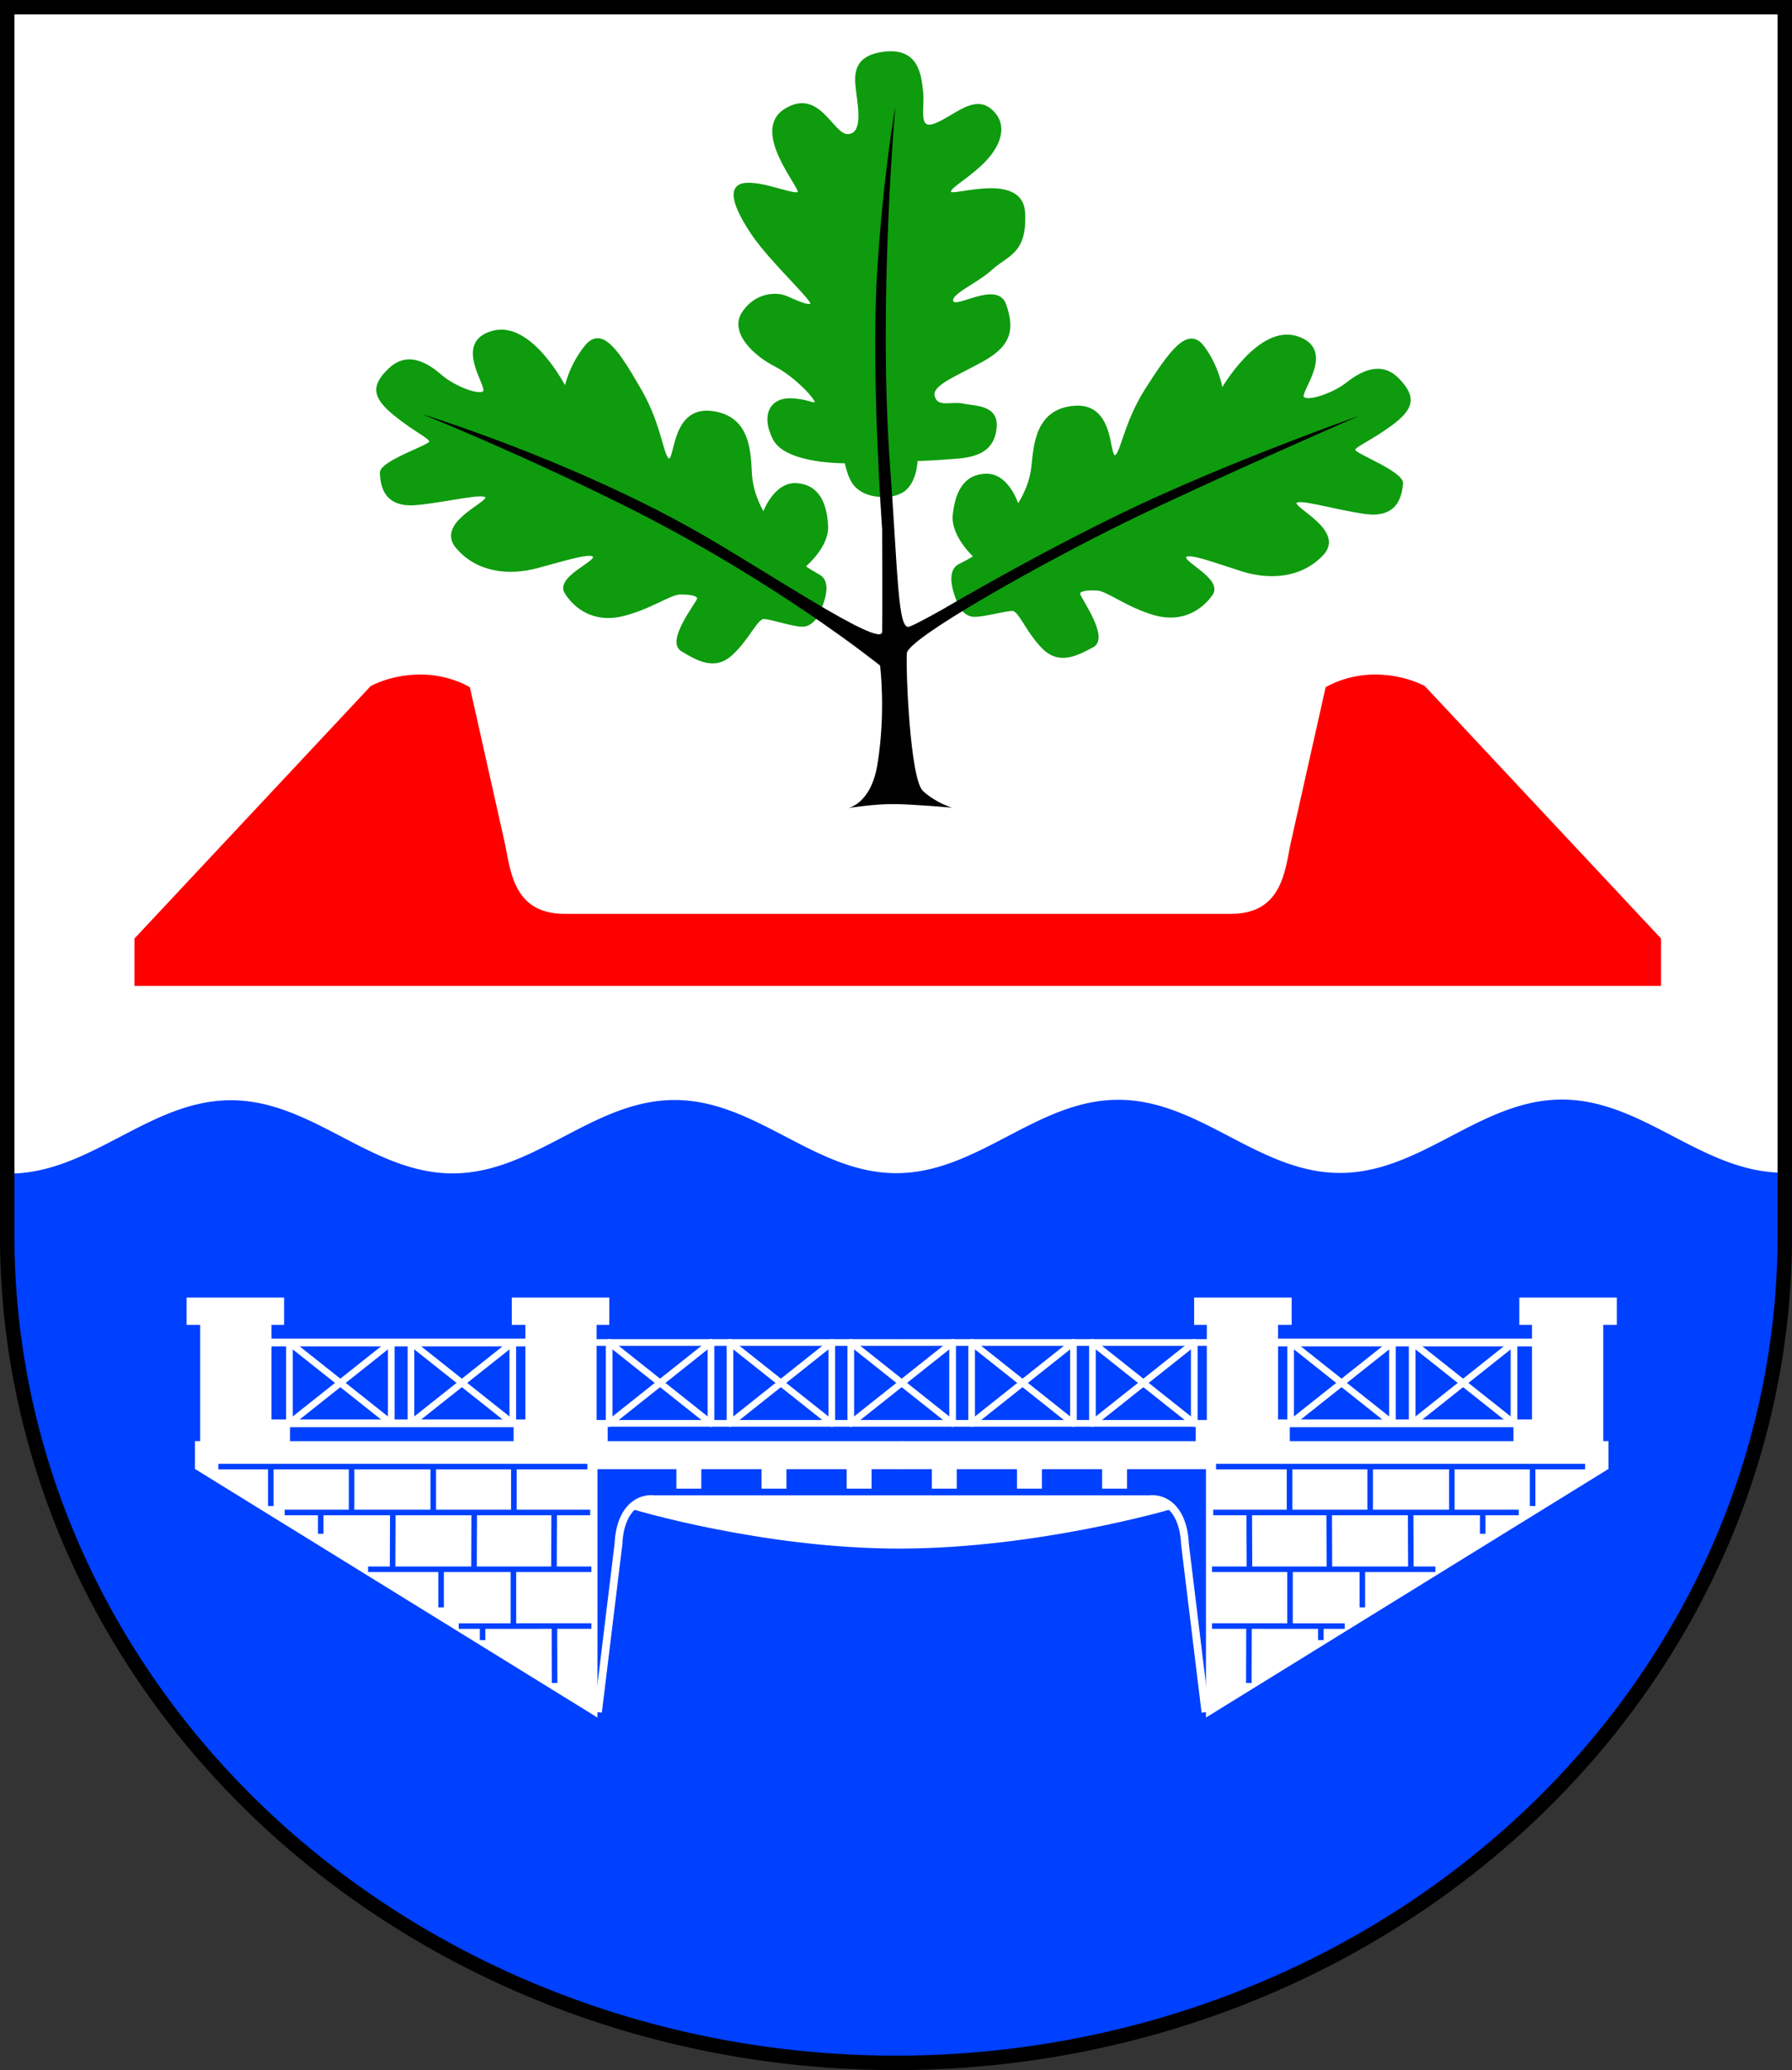 <?xml version="1.0" encoding="UTF-8" standalone="no"?>
<!-- Created with Inkscape (http://www.inkscape.org/) -->

<svg
   width="161.26mm"
   height="186.296mm"
   viewBox="0 0 161.26 186.296"
   version="1.1"
   id="svg2436"
   inkscape:version="1.2.2 (732a01da63, 2022-12-09)"
   sodipodi:docname="DEU Kaaks COA.svg"
   xmlns:inkscape="http://www.inkscape.org/namespaces/inkscape"
   xmlns:sodipodi="http://sodipodi.sourceforge.net/DTD/sodipodi-0.dtd"
   xmlns="http://www.w3.org/2000/svg"
   xmlns:svg="http://www.w3.org/2000/svg">
  <rect x="0" y="0" width="161.26" height="186.296" fill="#333333" stroke="none"/>
  <sodipodi:namedview
     id="namedview2438"
     pagecolor="#ffffff"
     bordercolor="#666666"
     borderopacity="1.0"
     inkscape:showpageshadow="2"
     inkscape:pageopacity="0.0"
     inkscape:pagecheckerboard="0"
     inkscape:deskcolor="#d1d1d1"
     inkscape:document-units="mm"
     showgrid="false"
     inkscape:zoom="0.76022118"
     inkscape:cx="305.17434"
     inkscape:cy="353.18669"
     inkscape:current-layer="layer1" />
  <defs
     id="defs2433" />
  <g
     inkscape:label="Ebene 1"
     inkscape:groupmode="layer"
     id="layer1"
     transform="translate(-527.213,-57.869)">
    <g
       id="g2236"
       transform="translate(499.929,-1.888)">
      <path
         id="path972"
         style="fill:#ffffff;stroke:none;stroke-width:1.3;stroke-dasharray:none"
         d="M 27.934,60.407 V 170.995 a 79.98,74.407 0 0 0 79.98,74.407 79.98,74.407 0 0 0 79.98,-74.407 79.98,74.407 0 0 0 0,-5.1e-4 V 60.407 Z" />
      <path
         id="path3529"
         style="fill:#0040ff;fill-opacity:1;stroke:none;stroke-width:0.2;stroke-dasharray:none"
         d="m 167.835,158.71 c -7.348,0.003 -12.613,6.6 -19.961,6.604 -7.348,0.004 -12.617,-6.587 -19.965,-6.583 -7.348,0.003 -12.613,6.599 -19.962,6.603 -7.348,0.004 -12.617,-6.587 -19.965,-6.583 -7.348,0.004 -12.613,6.6 -19.961,6.604 -7.348,0.004 -12.617,-6.587 -19.965,-6.583 -7.348,0.003 -12.613,6.597 -19.961,6.601 -0.055,3e-5 -0.108,-0.003 -0.163,-0.004 v 5.628 a 79.98,74.407 0 0 0 79.98,74.407 79.98,74.407 0 0 0 79.98,-74.407 79.98,74.407 0 0 0 0,-5.1e-4 v -5.706 c -0.032,2.6e-4 -0.062,0.003 -0.094,0.003 -7.348,0.003 -12.617,-6.586 -19.965,-6.583 z" />
      <path
         id="path2144"
         style="fill:none;stroke:#000000;stroke-width:1.3;stroke-dasharray:none"
         d="M 27.934,60.407 V 170.995 a 79.98,74.407 0 0 0 79.98,74.407 79.98,74.407 0 0 0 79.98,-74.407 79.98,74.407 0 0 0 0,-5.1e-4 V 60.407 Z" />
      <g
         id="g2418"
         transform="translate(-232.818,289.949)">
        <g
           id="g2304"
           transform="translate(-11.599,-290.989)">
          <g
             id="g1903"
             transform="translate(50.516)">
            <path
               style="fill:none;stroke:#ffffff;stroke-width:0.6;stroke-linecap:round;stroke-dasharray:none"
               d="m 306.91,181.614 v 7.276"
               id="path1895" />
            <path
               style="fill:none;stroke:#ffffff;stroke-width:0.6;stroke-linecap:round;stroke-dasharray:none"
               d="m 297.747,181.614 v 7.276"
               id="path1897" />
            <path
               style="fill:none;stroke:#ffffff;stroke-width:0.6;stroke-linecap:round;stroke-dasharray:none"
               d="m 297.747,188.889 9.163,-7.276"
               id="path1899" />
            <path
               style="fill:none;stroke:#ffffff;stroke-width:0.6;stroke-linecap:round;stroke-dasharray:none"
               d="m 297.747,181.614 9.163,7.276"
               id="path1901" />
          </g>
          <g
             id="g2099">
            <path
               style="fill:#ffffff;stroke:#ffffff;stroke-width:0.1;stroke-linecap:round;stroke-dasharray:none"
               d="m 296.078,190.628 h -6.313 v -10.651 h -1.221 v -2.356 h 8.674 v 2.356 h -1.14 z"
               id="path1761" />
            <path
               style="fill:#ffffff;stroke:#ffffff;stroke-width:0.1;stroke-linecap:round;stroke-dasharray:none"
               d="m 325.34,190.628 h -6.313 v -10.651 h -1.221 v -2.356 h 8.674 v 2.356 h -1.14 z"
               id="path1763" />
            <path
               style="fill:none;stroke:#ffffff;stroke-width:0.7;stroke-linecap:round;stroke-dasharray:none"
               d="m 293.657,181.614 h 28.276"
               id="path1823" />
            <path
               style="fill:none;stroke:#ffffff;stroke-width:0.7;stroke-linecap:round;stroke-dasharray:none"
               d="m 292.399,188.889 h 28.276"
               id="path1825" />
            <g
               id="g1869">
              <path
                 style="fill:none;stroke:#ffffff;stroke-width:0.6;stroke-linecap:round;stroke-dasharray:none"
                 d="m 306.91,181.614 v 7.276"
                 id="path1831" />
              <path
                 style="fill:none;stroke:#ffffff;stroke-width:0.6;stroke-linecap:round;stroke-dasharray:none"
                 d="m 297.747,181.614 v 7.276"
                 id="path1833" />
              <path
                 style="fill:none;stroke:#ffffff;stroke-width:0.6;stroke-linecap:round;stroke-dasharray:none"
                 d="m 297.747,188.889 9.163,-7.276"
                 id="path1835" />
              <path
                 style="fill:none;stroke:#ffffff;stroke-width:0.6;stroke-linecap:round;stroke-dasharray:none"
                 d="m 297.747,181.614 9.163,7.276"
                 id="path1837" />
            </g>
            <g
               id="g1879"
               transform="translate(10.937)">
              <path
                 style="fill:none;stroke:#ffffff;stroke-width:0.6;stroke-linecap:round;stroke-dasharray:none"
                 d="m 306.91,181.614 v 7.276"
                 id="path1871" />
              <path
                 style="fill:none;stroke:#ffffff;stroke-width:0.6;stroke-linecap:round;stroke-dasharray:none"
                 d="m 297.747,181.614 v 7.276"
                 id="path1873" />
              <path
                 style="fill:none;stroke:#ffffff;stroke-width:0.6;stroke-linecap:round;stroke-dasharray:none"
                 d="m 297.747,188.889 9.163,-7.276"
                 id="path1875" />
              <path
                 style="fill:none;stroke:#ffffff;stroke-width:0.6;stroke-linecap:round;stroke-dasharray:none"
                 d="m 297.747,181.614 9.163,7.276"
                 id="path1877" />
            </g>
            <path
               style="fill:none;stroke:#ffffff;stroke-width:0.6;stroke-linecap:butt;stroke-dasharray:none"
               d="m 323.581,181.614 h 29.264"
               id="path1881" />
            <path
               style="fill:none;stroke:#ffffff;stroke-width:0.6;stroke-linecap:butt;stroke-dasharray:none"
               d="m 322.413,188.889 h 30.432"
               id="path1883" />
            <g
               id="g1893"
               transform="translate(28.772)">
              <path
                 style="fill:none;stroke:#ffffff;stroke-width:0.6;stroke-linecap:round;stroke-dasharray:none"
                 d="m 306.91,181.614 v 7.276"
                 id="path1885" />
              <path
                 style="fill:none;stroke:#ffffff;stroke-width:0.6;stroke-linecap:round;stroke-dasharray:none"
                 d="m 297.747,181.614 v 7.276"
                 id="path1887" />
              <path
                 style="fill:none;stroke:#ffffff;stroke-width:0.6;stroke-linecap:round;stroke-dasharray:none"
                 d="m 297.747,188.889 9.163,-7.276"
                 id="path1889" />
              <path
                 style="fill:none;stroke:#ffffff;stroke-width:0.6;stroke-linecap:round;stroke-dasharray:none"
                 d="m 297.747,181.614 9.163,7.276"
                 id="path1891" />
            </g>
            <g
               id="g1913"
               transform="translate(39.644)">
              <path
                 style="fill:none;stroke:#ffffff;stroke-width:0.6;stroke-linecap:round;stroke-dasharray:none"
                 d="m 306.91,181.614 v 7.276"
                 id="path1905" />
              <path
                 style="fill:none;stroke:#ffffff;stroke-width:0.6;stroke-linecap:round;stroke-dasharray:none"
                 d="m 297.747,181.614 v 7.276"
                 id="path1907" />
              <path
                 style="fill:none;stroke:#ffffff;stroke-width:0.6;stroke-linecap:round;stroke-dasharray:none"
                 d="m 297.747,188.889 9.163,-7.276"
                 id="path1909" />
              <path
                 style="fill:none;stroke:#ffffff;stroke-width:0.6;stroke-linecap:round;stroke-dasharray:none"
                 d="m 297.747,181.614 9.163,7.276"
                 id="path1911" />
            </g>
            <path
               style="fill:#ffffff;stroke:#ffffff;stroke-width:0.1;stroke-linecap:butt;stroke-dasharray:none"
               d="m 294.876,188.889 h 2.871 v 1.739 h -2.871 z"
               id="path1964"
               sodipodi:nodetypes="ccccc" />
            <path
               style="fill:#ffffff;stroke:#ffffff;stroke-width:0.1;stroke-linecap:butt;stroke-dasharray:none"
               d="m 317.971,188.889 h 8.365 v 1.739 h -8.365 z"
               id="path2015"
               sodipodi:nodetypes="ccccc" />
          </g>
          <g
             id="g2157"
             transform="matrix(-1,0,0,1,705.69,0)">
            <path
               style="fill:#ffffff;stroke:#ffffff;stroke-width:0.1;stroke-linecap:round;stroke-dasharray:none"
               d="m 296.078,190.628 h -6.313 v -10.651 h -1.221 v -2.356 h 8.674 v 2.356 h -1.14 z"
               id="path2101" />
            <path
               style="fill:#ffffff;stroke:#ffffff;stroke-width:0.1;stroke-linecap:round;stroke-dasharray:none"
               d="m 325.34,190.628 h -6.313 v -10.651 h -1.221 v -2.356 h 8.674 v 2.356 h -1.14 z"
               id="path2103" />
            <path
               style="fill:none;stroke:#ffffff;stroke-width:0.7;stroke-linecap:round;stroke-dasharray:none"
               d="m 293.657,181.614 h 28.276"
               id="path2105" />
            <path
               style="fill:none;stroke:#ffffff;stroke-width:0.7;stroke-linecap:round;stroke-dasharray:none"
               d="m 292.399,188.889 h 28.276"
               id="path2107" />
            <g
               id="g2117">
              <path
                 style="fill:none;stroke:#ffffff;stroke-width:0.6;stroke-linecap:round;stroke-dasharray:none"
                 d="m 306.91,181.614 v 7.276"
                 id="path2109" />
              <path
                 style="fill:none;stroke:#ffffff;stroke-width:0.6;stroke-linecap:round;stroke-dasharray:none"
                 d="m 297.747,181.614 v 7.276"
                 id="path2111" />
              <path
                 style="fill:none;stroke:#ffffff;stroke-width:0.6;stroke-linecap:round;stroke-dasharray:none"
                 d="m 297.747,188.889 9.163,-7.276"
                 id="path2113" />
              <path
                 style="fill:none;stroke:#ffffff;stroke-width:0.6;stroke-linecap:round;stroke-dasharray:none"
                 d="m 297.747,181.614 9.163,7.276"
                 id="path2115" />
            </g>
            <g
               id="g2127"
               transform="translate(10.937)">
              <path
                 style="fill:none;stroke:#ffffff;stroke-width:0.6;stroke-linecap:round;stroke-dasharray:none"
                 d="m 306.91,181.614 v 7.276"
                 id="path2119" />
              <path
                 style="fill:none;stroke:#ffffff;stroke-width:0.6;stroke-linecap:round;stroke-dasharray:none"
                 d="m 297.747,181.614 v 7.276"
                 id="path2121" />
              <path
                 style="fill:none;stroke:#ffffff;stroke-width:0.6;stroke-linecap:round;stroke-dasharray:none"
                 d="m 297.747,188.889 9.163,-7.276"
                 id="path2123" />
              <path
                 style="fill:none;stroke:#ffffff;stroke-width:0.6;stroke-linecap:round;stroke-dasharray:none"
                 d="m 297.747,181.614 9.163,7.276"
                 id="path2125" />
            </g>
            <path
               style="fill:none;stroke:#ffffff;stroke-width:0.6;stroke-linecap:butt;stroke-dasharray:none"
               d="m 323.581,181.614 h 29.264"
               id="path2129" />
            <path
               style="fill:none;stroke:#ffffff;stroke-width:0.6;stroke-linecap:butt;stroke-dasharray:none"
               d="m 322.413,188.889 h 30.432"
               id="path2131" />
            <g
               id="g2141"
               transform="translate(28.772)">
              <path
                 style="fill:none;stroke:#ffffff;stroke-width:0.6;stroke-linecap:round;stroke-dasharray:none"
                 d="m 306.91,181.614 v 7.276"
                 id="path2133" />
              <path
                 style="fill:none;stroke:#ffffff;stroke-width:0.6;stroke-linecap:round;stroke-dasharray:none"
                 d="m 297.747,181.614 v 7.276"
                 id="path2135" />
              <path
                 style="fill:none;stroke:#ffffff;stroke-width:0.6;stroke-linecap:round;stroke-dasharray:none"
                 d="m 297.747,188.889 9.163,-7.276"
                 id="path2137" />
              <path
                 style="fill:none;stroke:#ffffff;stroke-width:0.6;stroke-linecap:round;stroke-dasharray:none"
                 d="m 297.747,181.614 9.163,7.276"
                 id="path2139" />
            </g>
            <g
               id="g2151"
               transform="translate(39.644)">
              <path
                 style="fill:none;stroke:#ffffff;stroke-width:0.6;stroke-linecap:round;stroke-dasharray:none"
                 d="m 306.91,181.614 v 7.276"
                 id="path2143" />
              <path
                 style="fill:none;stroke:#ffffff;stroke-width:0.6;stroke-linecap:round;stroke-dasharray:none"
                 d="m 297.747,181.614 v 7.276"
                 id="path2145" />
              <path
                 style="fill:none;stroke:#ffffff;stroke-width:0.6;stroke-linecap:round;stroke-dasharray:none"
                 d="m 297.747,188.889 9.163,-7.276"
                 id="path2147" />
              <path
                 style="fill:none;stroke:#ffffff;stroke-width:0.6;stroke-linecap:round;stroke-dasharray:none"
                 d="m 297.747,181.614 9.163,7.276"
                 id="path2149" />
            </g>
            <path
               style="fill:#ffffff;stroke:#ffffff;stroke-width:0.1;stroke-linecap:butt;stroke-dasharray:none"
               d="m 294.876,188.889 h 2.871 v 1.739 h -2.871 z"
               id="path2153"
               sodipodi:nodetypes="ccccc" />
            <path
               style="fill:#ffffff;stroke:#ffffff;stroke-width:0.1;stroke-linecap:butt;stroke-dasharray:none"
               d="m 317.971,188.889 h 8.365 v 1.739 h -8.365 z"
               id="path2155"
               sodipodi:nodetypes="ccccc" />
          </g>
        </g>
        <path
           id="path986"
           style="fill:#ffffff;stroke:#ffffff;stroke-width:0.1"
           d="m 277.693,-100.449 v 2.423 l 36.124,22.314 V -98.025 h 27.428 v -2.423 H 278.96 Z m 2.005,1.941 h 33.311 v 0.6 h -6.363 v 3.529 h 6.615 v 0.602 h -2.989 l -0.018,4.512 h 3.118 v 0.599 h -6.768 v 4.511 l 6.768,-0.004 0.002,0.6 -3.079,0.002 0.013,4.872 -0.6,0.002 -0.012,-4.874 -5.866,0.003 v 1.016 h -0.599 v -1.016 l -1.899,0.001 v -0.599 l 4.672,-0.003 v -4.511 h -5.909 v 3.182 h -0.599 v -3.182 h -6.324 v -0.599 h 1.96 l 0.018,-4.512 h -5.888 v 1.666 h -0.599 v -1.666 h -2.992 v -0.602 h 5.77 v -3.529 h -6.67 v 3.301 h -0.6 v -3.301 h -4.471 z m 12.34,0.6 v 3.529 h 6.752 v -3.529 z m 7.351,0 v 3.529 h 6.656 v -3.529 z m -3.642,4.13 -0.018,4.512 h 6.731 l 0.017,-4.512 z m 7.33,0 -0.018,4.512 h 6.594 l 0.017,-4.512 z" />
        <path
           id="path1530"
           style="fill:#ffffff;stroke:#ffffff;stroke-width:0.1"
           d="m 404.799,-100.449 v 2.423 l -36.124,22.314 V -98.025 h -27.428 v -2.423 h 62.286 z m -2.005,1.941 h -33.311 v 0.6 h 6.363 v 3.529 h -6.615 v 0.602 h 2.989 l 0.018,4.512 h -3.118 v 0.599 h 6.768 v 4.511 l -6.768,-0.004 -0.002,0.6 3.079,0.002 -0.013,4.872 0.6,0.002 0.012,-4.874 5.866,0.003 v 1.016 h 0.599 v -1.016 l 1.899,0.001 v -0.599 l -4.672,-0.003 v -4.511 h 5.909 v 3.182 h 0.599 v -3.182 h 6.324 v -0.599 h -1.96 l -0.018,-4.512 h 5.888 v 1.666 h 0.599 v -1.666 h 2.992 v -0.602 h -5.77 v -3.529 h 6.67 v 3.301 h 0.6 v -3.301 h 4.471 z m -12.34,0.6 v 3.529 h -6.752 v -3.529 z m -7.351,0 v 3.529 h -6.656 v -3.529 z m 3.642,4.13 0.018,4.512 h -6.731 l -0.017,-4.512 z m -7.33,0 0.018,4.512 h -6.594 l -0.017,-4.512 z" />
        <g
           id="g2340">
          <rect
             style="fill:#ffffff;stroke:#ffffff;stroke-width:0.1"
             id="rect1094"
             width="2.141"
             height="3.073"
             x="321.02"
             y="-99.346" />
          <rect
             style="fill:#ffffff;stroke:#ffffff;stroke-width:0.1"
             id="rect1096"
             width="2.141"
             height="3.073"
             x="336.344"
             y="-99.346" />
          <rect
             style="fill:#ffffff;stroke:#ffffff;stroke-width:0.1"
             id="rect1098"
             width="2.141"
             height="3.073"
             x="328.682"
             y="-99.346" />
          <rect
             style="fill:#ffffff;stroke:#ffffff;stroke-width:0.1"
             id="rect1532"
             width="2.141"
             height="3.073"
             x="-361.472"
             y="-99.346"
             transform="scale(-1,1)" />
          <rect
             style="fill:#ffffff;stroke:#ffffff;stroke-width:0.1"
             id="rect1534"
             width="2.141"
             height="3.073"
             x="-346.148"
             y="-99.346"
             transform="scale(-1,1)" />
          <rect
             style="fill:#ffffff;stroke:#ffffff;stroke-width:0.1"
             id="rect1536"
             width="2.141"
             height="3.073"
             x="-353.81"
             y="-99.346"
             transform="scale(-1,1)" />
        </g>
        <path
           style="fill:#ffffff;stroke:#ffffff;stroke-width:0.1;stroke-dasharray:none"
           d="m 365.337,-94.382 c 0,0 -11.805,3.458 -24.091,3.504 -12.286,0.045 -24.091,-3.504 -24.091,-3.504 l 1.446,-1.189 h 22.645 22.645 z"
           id="path1784"
           sodipodi:nodetypes="czccccc" />
        <path
           style="fill:none;stroke:#ffffff;stroke-width:0.7;stroke-dasharray:none"
           d="m 313.914,-76.105 1.848,-15.18 c 0,0 0.009,-1.788 0.905,-2.95 0.928,-1.202 2.133,-1.042 2.133,-1.042"
           id="path1882"
           sodipodi:nodetypes="ccsc" />
        <path
           style="fill:none;stroke:#ffffff;stroke-width:0.7;stroke-dasharray:none"
           d="m 368.578,-76.105 -1.848,-15.18 c 0,0 -0.009,-1.788 -0.905,-2.95 -0.928,-1.202 -2.133,-1.042 -2.133,-1.042"
           id="path1884"
           sodipodi:nodetypes="ccsc"
           inkscape:transform-center-x="-24.889081"
           inkscape:transform-center-y="-5.3545506" />
      </g>
      <path
         id="path2622"
         style="fill:#ff0000;stroke:#ff0000;stroke-width:0.2;stroke-dasharray:none"
         d="m 65.032,120.561 c -2.642,0.028 -4.338,1.029 -4.338,1.029 l -21.21,22.667 v 4.129 h 68.587 68.587 v -4.129 l -21.209,-22.667 c 0,0 -1.696,-1.001 -4.338,-1.029 -2.642,-0.028 -4.449,1.112 -4.449,1.112 l -3.077,13.735 c -0.551,2.32 -0.63,6.686 -5.506,6.686 H 108.072 78.065 c -4.877,0 -4.955,-4.366 -5.506,-6.686 l -3.077,-13.735 c 0,0 -1.808,-1.14 -4.449,-1.112 z" />
      <g
         id="g7629"
         transform="translate(-243.887,-3.323)">
        <path
           style="fill:#0e9b0e;fill-opacity:1;stroke:#0e9b0e;stroke-width:0.2;stroke-dasharray:none"
           d="m 357.508,117.519 c -0.334,-0.779 -1.224,-2.976 0,-3.587 1.224,-0.612 1.363,-0.779 1.363,-0.779 0,0 -2.058,-1.863 -1.863,-3.726 0.195,-1.863 0.862,-3.56 2.892,-3.615 2.03,-0.056 2.864,2.781 2.864,2.781 0,0 1.085,-1.502 1.307,-3.42 0.222,-1.919 0.299,-5.223 3.81,-5.478 3.509,-0.255 2.976,4.394 3.587,4.449 0.612,0.056 0.834,-2.892 2.892,-6.09 2.058,-3.198 3.699,-5.617 5.089,-3.754 1.39,1.863 1.669,3.893 1.669,3.893 0,0 3.337,-5.895 6.785,-4.755 3.448,1.14 0.167,4.839 0.501,5.395 0.334,0.556 2.753,-0.278 3.921,-1.196 1.168,-0.918 3.031,-2.086 4.644,-0.445 1.613,1.641 1.335,2.67 -0.64,4.116 -1.974,1.446 -3.309,1.891 -3.309,2.28 0,0.389 4.422,2.002 4.31,3.031 -0.111,1.029 -0.417,3.031 -3.337,2.614 -2.92,-0.417 -6.146,-1.474 -6.257,-0.89 -0.111,0.584 4.366,2.558 2.447,4.616 -1.919,2.058 -4.755,2.225 -7.23,1.446 -2.475,-0.779 -4.978,-1.752 -5.145,-1.196 -0.167,0.556 3.309,2.058 2.392,3.365 -0.918,1.307 -2.67,2.475 -5.117,1.78 -2.447,-0.695 -4.255,-2.169 -5.145,-2.225 -0.89,-0.056 -1.669,0.028 -1.669,0.389 0,0.362 2.697,3.949 1.224,4.727 -1.474,0.779 -3.031,1.613 -4.505,0.083 -1.474,-1.529 -2.058,-3.365 -2.725,-3.365 -0.667,0 -2.697,0.584 -3.504,0.528 -0.806,-0.056 -1.251,-0.973 -1.251,-0.973 z"
           id="path2629"
           sodipodi:nodetypes="cscsscsssssc" />
        <path
           style="fill:#0e9b0e;fill-opacity:1;stroke:#0e9b0e;stroke-width:0.2;stroke-dasharray:none"
           d="m 344.702,118.47 c 0.371,-0.762 1.366,-2.913 0.173,-3.583 -1.193,-0.67 -1.323,-0.843 -1.323,-0.843 0,0 2.145,-1.762 2.041,-3.632 -0.105,-1.87 -0.689,-3.597 -2.714,-3.75 -2.025,-0.153 -2.995,2.639 -2.995,2.639 0,0 -1.011,-1.552 -1.14,-3.48 -0.13,-1.927 -0.047,-5.232 -3.541,-5.656 -3.493,-0.424 -3.184,4.245 -3.798,4.271 -0.614,0.026 -0.694,-2.929 -2.595,-6.223 -1.901,-3.294 -3.423,-5.789 -4.902,-3.995 -1.479,1.794 -1.854,3.808 -1.854,3.808 0,0 -3.049,-6.05 -6.548,-5.077 -3.499,0.972 -0.4,4.825 -0.76,5.364 -0.36,0.539 -2.736,-0.411 -3.859,-1.384 -1.122,-0.973 -2.927,-2.229 -4.617,-0.668 -1.69,1.561 -1.462,2.602 0.44,4.142 1.902,1.54 3.214,2.048 3.195,2.437 -0.019,0.389 -4.513,1.787 -4.452,2.82 0.061,1.033 0.27,3.048 3.207,2.772 2.937,-0.276 6.21,-1.176 6.293,-0.587 0.083,0.589 -4.484,2.345 -2.667,4.493 1.817,2.148 4.642,2.452 7.152,1.793 2.51,-0.658 5.056,-1.51 5.196,-0.946 0.14,0.564 -3.405,1.896 -2.551,3.246 0.854,1.35 2.547,2.601 5.025,2.025 2.478,-0.576 4.354,-1.961 5.246,-1.974 0.892,-0.013 1.665,0.108 1.648,0.469 -0.017,0.361 -2.885,3.814 -1.45,4.663 1.435,0.849 2.95,1.757 4.496,0.301 1.546,-1.457 2.218,-3.262 2.884,-3.229 0.667,0.032 2.666,0.713 3.474,0.697 0.808,-0.017 1.297,-0.912 1.297,-0.912 z"
           id="path2633"
           sodipodi:nodetypes="cscsscsssssc" />
        <path
           style="fill:#0e9b0e;fill-opacity:1;stroke:#0e9b0e;stroke-width:0.2;stroke-dasharray:none"
           d="m 350.834,107.703 c -1.502,0.056 -2.447,-0.528 -2.892,-1.196 -0.445,-0.667 -0.667,-1.835 -0.667,-1.835 0,0 -5.339,0.083 -6.452,-2.086 -1.112,-2.169 -0.222,-3.56 1.363,-3.56 1.585,0 2.169,0.528 2.392,0.306 0.222,-0.222 -1.78,-2.419 -3.643,-3.365 -1.863,-0.945 -4.06,-3.003 -2.892,-4.755 1.168,-1.752 3.031,-1.752 3.838,-1.418 0.806,0.334 2.002,0.945 2.308,0.667 0.306,-0.278 -3.615,-3.838 -5.256,-6.257 -1.641,-2.419 -2.364,-4.394 -0.695,-4.561 1.669,-0.167 4.449,1.14 4.811,0.779 0.362,-0.362 -4.31,-5.506 -1.224,-7.453 3.087,-1.947 4.255,2.392 5.673,2.28 1.418,-0.111 1.001,-2.392 0.834,-3.782 -0.167,-1.39 -0.528,-3.309 2.475,-3.643 3.003,-0.334 3.17,2.113 3.337,3.532 0.167,1.418 -0.528,3.587 1.196,2.92 1.724,-0.667 3.476,-2.614 5.006,-1.279 1.529,1.335 0.779,3.281 -0.834,4.811 -1.613,1.529 -3.059,2.169 -2.837,2.614 0.222,0.445 6.452,-1.835 6.646,1.808 0.195,3.643 -1.529,3.754 -2.92,5.033 -1.39,1.279 -3.865,2.225 -3.532,2.976 0.334,0.751 4.032,-1.835 4.755,0.278 0.723,2.113 0.556,3.587 -2.086,5.033 -2.642,1.446 -4.672,2.169 -4.338,3.254 0.334,1.085 1.585,0.473 2.614,0.695 1.029,0.222 3.115,0.083 2.948,2.03 -0.167,1.947 -1.474,2.558 -3.42,2.725 -1.947,0.167 -3.699,0.222 -3.699,0.222 0,0 -0.028,2.308 -1.502,2.948 -0.831,0.361 -1.307,0.278 -1.307,0.278 z"
           id="path2722"
           sodipodi:nodetypes="cscsssssssssssssssssssssssssssscsc" />
        <path
           style="fill:#000000;stroke:none;stroke-width:0.2;stroke-dasharray:none"
           d="m 356.84,135.762 c 0,0 -3.229,-0.279 -5.038,-0.318 -1.809,-0.039 -4.306,0.354 -4.306,0.354 0,0 2.054,-0.351 2.635,-3.933 0.776,-4.786 0.236,-8.888 0.236,-8.888 0,0 -9.478,-7.669 -23.085,-14.433 -9.545,-4.745 -18.091,-8.18 -18.091,-8.18 0,0 13.06,3.993 24.54,10.461 5.912,3.331 16.796,10.699 16.824,9.114 0.028,-1.585 0,-9.232 0,-9.232 0,0 -1.014,-13.882 -0.464,-22.928 0.551,-9.045 1.652,-15.102 1.652,-15.102 0,0 -1.573,17.461 -0.472,32.406 0.713,9.68 0.684,14.772 1.73,14.394 0.708,-0.256 3.087,-1.612 3.087,-1.612 0,0 10.095,-5.962 19.049,-10.022 8.954,-4.06 18.354,-7.341 18.354,-7.341 0,0 -13.404,5.84 -21.023,9.566 -7.62,3.726 -19.577,10.456 -19.689,11.791 -0.111,1.335 0.278,11.318 1.446,12.403 1.168,1.085 2.614,1.502 2.614,1.502 z"
           id="path2724"
           sodipodi:nodetypes="cscscscsscscsscscsssc" />
      </g>
    </g>
  </g>
</svg>
